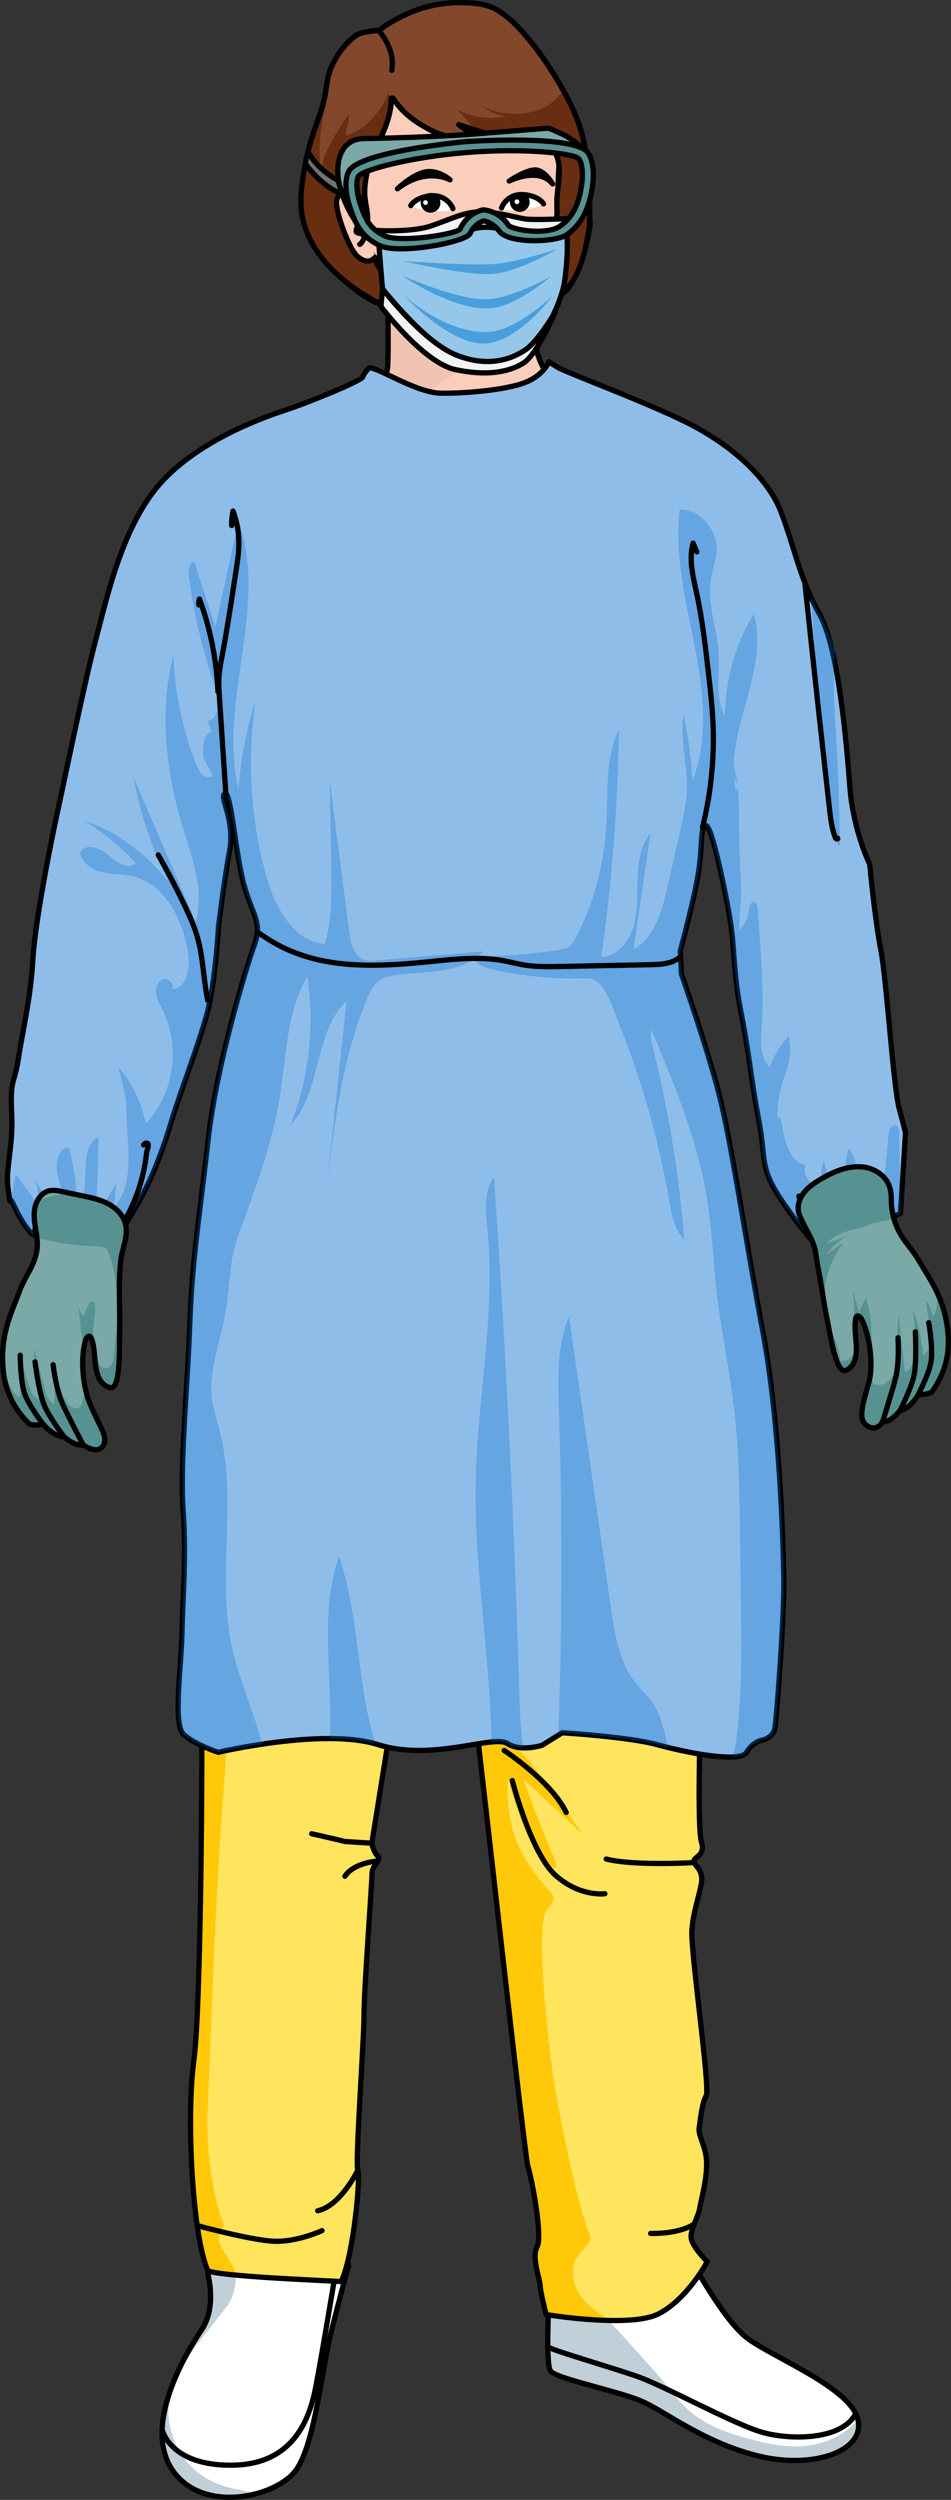 <?xml version="1.0" encoding="utf-8"?>
<!-- Generator: Adobe Illustrator 22.0.1, SVG Export Plug-In . SVG Version: 6.00 Build 0)  -->
<svg version="1.1" id="Layer_1" xmlns="http://www.w3.org/2000/svg" xmlns:xlink="http://www.w3.org/1999/xlink" x="0px" y="0px"
	 width="180.913px" height="475.491px" viewBox="0 0 180.913 475.491" enable-background="new 0 0 180.913 475.491"
	 xml:space="preserve">
<rect x="0" y="0" width="180.913" height="475.491" fill="#333333" stroke="none"/>
<g>
	<g>
		<path fill="#FFFFFF" d="M39.512,432.411c0,0,1.828,6.328-1.159,10.735c-2.989,4.407-11.327,18.264-5.512,26.725
			c5.813,8.464,20.058,5.02,23.588-0.212c3.53-5.232,4.755-18.919,6.627-26.335c1.871-7.416,2.985-11.48,3.254-12.221
			c0.27-0.741-2.822-6.043-2.822-6.043l-18.471,0.12"/>
		<path fill="#C1D0D8" d="M32.84,469.872c-5.814-8.462,2.523-22.318,5.512-26.725c2.987-4.407,1.159-10.735,1.159-10.735
			l4.152-5.455l0.7,1.128c0,0,1.781,6.458-1.114,10.466c-2.895,4.009-9.576,11.135-10.912,16.925
			c-1.336,5.791,1.336,16.034,12.916,18.038c1.228,0.212,2.353,0.496,3.416,0.813C43.17,475.775,36.413,475.075,32.84,469.872z"/>
		<path fill="#FFFFFF" d="M104.431,437.838c0,0-0.67,11.723,0.3,13.134c0.972,1.41,12.378,3.712,17.027,5.616
			c4.648,1.902,11.852,7.934,22.53,10.555c10.677,2.622,20.718-1.109,18.819-7.285s-17.553-12.049-21.548-15.611
			c-3.998-3.561-7.987-10.817-10.9-15.519c-2.915-4.703-10.858-2.554-10.858-2.554l-8.814,3.301"/>
		<path fill="#C1D0D8" d="M124.534,451.024c5.791,6.458,6.236,10.244,20.934,13.584c10.15,2.307,15.307-1.652,17.748-4.322
			c1.316,5.917-8.499,9.417-18.927,6.857c-10.678-2.621-17.882-8.652-22.53-10.555c-4.649-1.904-16.055-4.206-17.027-5.616
			c-0.971-1.411-0.301-13.134-0.301-13.134l2.084-2.659l5.324,1.814C111.84,436.993,118.744,444.565,124.534,451.024z"/>
		<path fill="none" stroke="#000000" stroke-linecap="round" stroke-linejoin="round" stroke-miterlimit="10" d="M39.512,432.411
			c0,0,1.828,6.328-1.159,10.735c-2.989,4.407-11.327,18.264-5.512,26.725c5.813,8.464,20.058,5.02,23.588-0.212
			c3.53-5.232,4.755-18.919,6.627-26.335c1.871-7.416,2.985-11.48,3.254-12.221c0.27-0.741-2.822-6.043-2.822-6.043l-18.471,0.12"/>
		<path fill="none" stroke="#000000" stroke-linecap="round" stroke-linejoin="round" stroke-miterlimit="10" d="M104.431,437.838
			c0,0-0.67,11.723,0.3,13.134c0.972,1.41,12.378,3.712,17.027,5.616c4.648,1.902,11.852,7.934,22.53,10.555
			c10.677,2.622,20.718-1.109,18.819-7.285s-17.553-12.049-21.548-15.611c-3.998-3.561-7.987-10.817-10.9-15.519
			c-2.915-4.703-10.858-2.554-10.858-2.554l-8.814,3.301"/>
		<path fill="#FFE45D" d="M40.984,223.259c0,0-1.037,17.2-1.396,21.11c-0.359,3.909-1.576,74.035-1.3,76.775
			c0.277,2.741,0.109,59.744-1.402,70.723c-1.512,10.978-0.228,33.773,2.672,40.061c2.865,1.079,20.969,1.785,25.358,2.031
			c2.435-5.227,3.707-20.361,3.153-21.179c-0.553-0.82,1.208-25.235,1.179-29.624c-0.028-4.386,1.534-25.163,1.523-26.81
			c-0.011-1.645,1.904-2.481,1.076-3.297c-0.828-0.817-1.113-2.46-1.113-2.46s12.276-77.145,13.095-77.699
			c0.818-0.554,15.752,136.395,16.593,139.132c0.055,0.179,0.115,0.393,0.178,0.636c0.909,3.463,2.58,12.909,1.567,14.71
			c-1.084,1.927,0.588,6.303,0.597,7.4c0.006,1.096,1.132,5.476,1.132,5.476s15.922,2.64,21.387-0.138
			c5.467-2.777,9.261-9.932,9.261-9.932s-2.76-2.724-3.046-4.369c-0.283-1.643,1.347-4.121,1.61-5.768
			c0.262-1.646,1.335-5.22,1.315-8.509c-0.021-3.291-1.677-5.2-1.415-6.847c0.262-1.646,0.517-4.664,1.331-6.041
			s-2.966-27.358-2.72-31.472c0.248-4.115,2.139-8.514,1.855-10.158c-0.285-1.642-0.835-1.639-1.39-2.732
			c-0.554-1.095,2.241-1.113,1.373-3.848c-0.869-2.737-0.229-21.872-0.253-25.438c-0.023-3.565,0.936-61.343-0.778-71.754
			c-1.712-10.41-1.892-14.934-1.892-14.934s-0.009-1.434-1.113-2.492c-1.105-1.057,1.03-4.356,1.03-4.356l-14.826-2.92
			C115.627,228.535,52.128,211.121,40.984,223.259z"/>
		<path fill="#FFC909" d="M80.958,288.043c1.041-10.868,1.959-20.49,2.049-21.575c0.14-1.675-7.967-5.5-13.786-8.024
			c-8.107,1.753-23.908,5.61-24.904,6.937c-1.304,1.739-0.652,7.607-0.87,15.433c-0.217,7.826,0.87,37.82-0.87,59.121
			s-2.608,52.383-3.043,60.425c-0.435,8.042,0.87,15.649,1.956,19.562c1.087,3.912,1.522,2.608,0.435,4.782
			c-1.087,2.173,1.304,3.695,3.043,7.824c0.034,0.079,0.08,0.156,0.124,0.233c-2.641-0.246-4.716-0.524-5.537-0.834
			c-2.899-6.288-4.183-29.083-2.672-40.061c1.512-10.979,1.679-67.982,1.402-70.723c-0.262-2.595,0.817-65.657,1.237-75.617
			l20.008-0.143c0,0,6.588,5.055,10.867,8.65l8.913-2.564l41.08-7.39l11.506,5.824c0.158,1.039,0.331,2.142,0.527,3.332
			c0.083,0.508,0.161,1.132,0.232,1.855c-7.666,3.03-21.461,8.553-26.827,11.16c-7.607,3.695-9.781,0-13.041,7.39
			c-3.26,7.39,2.174,9.999,3.044,22.387c0.87,12.389-0.217,33.256,3.477,37.385c3.695,4.13,11.52,15.433,11.52,15.433
			l-11.303-10.433c0,0,3.261,8.911,5.434,13.911c2.174,4.999-0.217,2.825-3.043-0.652c-2.826-3.477-5.217-13.259-5.217-13.259
			s-0.652,2.608,0.652,8.911c1.304,6.304,7.39,12.606,7.39,12.606s1.522,1.087-0.652,3.26c-2.173,2.174-0.217,21.3,0.87,29.778
			c1.087,8.477,5.217,27.604,6.955,31.299c1.739,3.695-3.695,3.26-2.825,9.129c0.637,4.296,4.874,6.722,7.19,7.974
			c-6.05-0.078-12.385-1.127-12.385-1.127s-1.125-4.38-1.132-5.476c-0.007-1.096-1.681-5.473-0.597-7.4
			c1.013-1.801-0.658-11.247-1.567-14.71c-0.064-0.243-0.124-0.456-0.178-0.635c-0.841-2.737-15.775-139.686-16.593-139.132
			C83.598,273.045,82.467,279.228,80.958,288.043z"/>
		<path fill="none" stroke="#000000" stroke-linecap="round" stroke-linejoin="round" stroke-miterlimit="10" d="M40.984,223.259
			c0,0-1.037,17.2-1.396,21.11c-0.359,3.909-1.576,74.035-1.3,76.775c0.277,2.741,0.109,59.744-1.402,70.723
			c-1.512,10.978-0.228,33.773,2.672,40.061c2.865,1.079,20.969,1.785,25.358,2.031c2.435-5.227,3.707-20.361,3.153-21.179
			c-0.553-0.82,1.208-25.235,1.179-29.624c-0.028-4.386,1.534-25.163,1.523-26.81c-0.011-1.645,1.904-2.481,1.076-3.297
			c-0.828-0.817-1.113-2.46-1.113-2.46s12.276-77.145,13.095-77.699c0.818-0.554,15.752,136.395,16.593,139.132
			c0.055,0.179,0.115,0.393,0.178,0.636c0.909,3.463,2.58,12.909,1.567,14.71c-1.084,1.927,0.588,6.303,0.597,7.4
			c0.006,1.096,1.132,5.476,1.132,5.476s15.922,2.64,21.387-0.138c5.467-2.777,9.261-9.932,9.261-9.932s-2.76-2.724-3.046-4.369
			c-0.283-1.643,1.347-4.121,1.61-5.768c0.262-1.646,1.335-5.22,1.315-8.509c-0.021-3.291-1.677-5.2-1.415-6.847
			c0.262-1.646,0.517-4.664,1.331-6.041s-2.966-27.358-2.72-31.472c0.248-4.115,2.139-8.514,1.855-10.158
			c-0.285-1.642-0.835-1.639-1.39-2.732c-0.554-1.095,2.241-1.113,1.373-3.848c-0.869-2.737-0.229-21.872-0.253-25.438
			c-0.023-3.565,0.936-61.343-0.778-71.754c-1.712-10.41-1.892-14.934-1.892-14.934s-0.009-1.434-1.113-2.492
			c-1.105-1.057,1.03-4.356,1.03-4.356l-14.826-2.92C115.627,228.535,52.128,211.121,40.984,223.259z"/>
		<g>
			<path fill="#C1D0D8" d="M41.196,276.391c-0.018,0.07-0.036,0.151-0.056,0.233l0.089-0.038
				C41.211,276.528,41.206,276.458,41.196,276.391z"/>
		</g>
		<path fill="#FBCDBB" stroke="#000000" stroke-linecap="round" stroke-linejoin="round" stroke-miterlimit="10" d="M66.861,76.242
			c0,0,6.642-2.364,6.896-6.491c0.254-4.128-0.13-19.853-0.13-19.853l26.855,2.661c0,0,0.315,8.765,1.64,14.171
			c1.324,5.405,6.249,9.241,6.249,9.241s-2.478,15.486-3.763,16.268c-1.284,0.781-28.636,4.826-30.674,4.839
			c-2.039,0.012-13.205-12.032-12.43-11.779C62.28,85.554,66.861,76.242,66.861,76.242z"/>
		<path fill="#F1C3B3" d="M73.756,69.751c0.254-4.128-0.13-19.853-0.13-19.853l26.855,2.661c0,0,0.196,5.371,0.916,10.299
			c-1.819,1.539-5.654,4.392-11.278,6.563c-8.089,3.122-13.199,9.935-13.199,9.935l-7.33-4.427
			C71.456,73.831,73.613,72.069,73.756,69.751z"/>
		<path fill="none" stroke="#000000" stroke-linecap="round" stroke-linejoin="round" stroke-miterlimit="10" d="M66.861,76.242
			c0,0,6.642-2.364,6.896-6.491c0.254-4.128-0.13-19.853-0.13-19.853l26.855,2.661c0,0,0.315,8.765,1.64,14.171
			c1.324,5.405,6.249,9.241,6.249,9.241s-2.478,15.486-3.763,16.268c-1.284,0.781-28.636,4.826-30.674,4.839
			c-2.039,0.012-13.205-12.032-12.43-11.779C62.28,85.554,66.861,76.242,66.861,76.242z"/>
		<path fill="none" stroke="#000000" stroke-linecap="round" stroke-linejoin="round" stroke-miterlimit="10" d="M83.828,272.889
			c0,0,3.185-7.992,9.924-10.454c0,0,3.59-1.808,4.942-3.056c1.353-1.248,4.788-8.92,4.331-10.501
			c-0.457-1.581,0.242-3.115,0.258-4.938c0.015-1.822-0.698-9.404-0.698-9.404"/>
		<path fill="none" stroke="#000000" stroke-linecap="round" stroke-linejoin="round" stroke-miterlimit="10" d="M95.91,332.951
			c0,0,8.933,5.809,11.804,11.785"/>
		<path fill="none" stroke="#000000" stroke-linecap="round" stroke-linejoin="round" stroke-miterlimit="10" d="M132.082,354.277
			c0,0-11.549,0.665-16.751-0.677"/>
		<path fill="none" stroke="#000000" stroke-linecap="round" stroke-linejoin="round" stroke-miterlimit="10" d="M37.517,423.315
			c0,0,10.637,2.923,14.94,2.989c4.303,0.066,8.8-2.029,8.8-2.029"/>
		<path fill="none" stroke="#000000" stroke-linecap="round" stroke-linejoin="round" stroke-miterlimit="10" d="M68.069,412.78
			c0,0-3.286,6.813-7.628,7.713"/>
		<path fill="none" stroke="#000000" stroke-linecap="round" stroke-linejoin="round" stroke-miterlimit="10" d="M132.065,423.006
			c0,0-2.376,1.876-8.293,1.81"/>
		<path fill="none" stroke="#000000" stroke-linecap="round" stroke-linejoin="round" stroke-miterlimit="10" d="M70.733,350.588
			l-5.092-0.325c-2.467-0.602-6.345-1.469-6.345-1.469"/>
		<path fill="none" stroke="#000000" stroke-linecap="round" stroke-linejoin="round" stroke-miterlimit="10" d="M71.886,353.98
			c-0.941,0.028-4.757,0.585-6.275,2.895"/>
		<path fill="none" stroke="#000000" stroke-linecap="round" stroke-linejoin="round" stroke-miterlimit="10" d="M97.455,338.667
			c0,0,3.545,13.823,8.197,18.005c4.651,4.183,9.412,3.529,9.412,3.529"/>
		<path fill="none" stroke="#000000" stroke-linecap="round" stroke-linejoin="round" stroke-miterlimit="10" d="M90.328,234.446
			c0,0,2.374,13.754,1.836,16.598c-0.539,2.843-0.536,6.488-0.284,8.06c0.252,1.572-1.655,5.099-2.802,6.259"/>
		<path fill="none" stroke="#000000" stroke-linecap="round" stroke-linejoin="round" stroke-miterlimit="10" d="M40.233,246.01
			c0,0,5.158,2.755,8.309,4.345"/>
		
			<line fill="none" stroke="#000000" stroke-linecap="round" stroke-linejoin="round" stroke-miterlimit="10" x1="61.491" y1="236.915" x2="59.368" y2="232.789"/>
		<path fill="none" stroke="#000000" stroke-linecap="round" stroke-linejoin="round" stroke-miterlimit="10" d="M30.848,462.09
			c0,0,1.365,6.882,13.212,6.803s14.841-8.875,15.992-14.82c1.15-5.945,3.505-20.186,3.505-20.186"/>
		<path fill="none" stroke="#000000" stroke-linecap="round" stroke-linejoin="round" stroke-miterlimit="10" d="M104.212,446.328
			c0.062,0.52,11.909,3.876,17.15,5.73c5.24,1.855,18.482,9.175,23.824,10.63c5.341,1.456,14.968,1.454,17.605-3.611"/>
		<g>
			<g>
				<path fill="#FBCDBB" stroke="#000000" stroke-linecap="round" stroke-linejoin="round" stroke-miterlimit="10" d="
					M106.601,27.646c0,0-0.698,8.147-0.402,12.27c0.295,4.124,1.772,9.865-3.166,17.031c-4.939,7.163-6.587,9.478-11.541,9.803
					c-4.953,0.322-11.191-1.793-16.335-9.06c-5.14-7.265-5.135-11.474-5.755-16.266c-0.616-4.788,0.678-19.427,0.678-19.427
					s10.689-8.339,10.75-8.723c0.06-0.375,14.181,1.237,14.181,1.237s11.727,6.362,11.75,13.503"/>
				<path fill="#83482C" stroke="#000000" stroke-linecap="round" stroke-linejoin="round" stroke-miterlimit="10" d="
					M74.759,18.666c1.807,2.82,4.118,4.459,6.97,5.989c2.053,1.104,4.392,1.537,6.673,1.93c2.113,0.363,4.378,0.897,6.533,0.784
					c-1.355,0.15-2.908-0.581-4.02-1.264c-1.204-0.732-2.559-1.486-3.642-2.397c1.418,0.46,2.815,0.955,4.253,1.365
					c2.525,0.728,5.117,1.17,7.718,1.517c1.65,0.222,3.558,0.28,5.027,1.163c3.355,2.015,1.744,7.269,1.673,10.365
					c-0.064,2.814,0.517,5.587,0.625,8.392c0.095,2.459-0.95,5.163-1.882,7.424c-0.338,0.819-0.709,1.624-1.05,2.441
					c-0.058,0.138-0.114,0.299-0.044,0.431c0.091,0.172,0.331,0.184,0.525,0.164c1.642-0.175,3.195-1.058,4.186-2.378
					c0.702-0.935,1.115-2.049,1.52-3.145c1.035-2.806,2.107-5.674,2.419-8.669c0.116-1.114-0.215-1.895-0.325-2.956
					c-0.15-1.439,0.178-2.978,0.185-4.427c0.013-2.659-0.436-5.338-0.94-7.945c-0.696-3.582-2.202-7.047-4-10.258
					c-2.182-3.9-4.815-7.802-7.783-11.153c-1.335-1.506-2.939-2.987-4.653-4.057c-2.092-1.312-4.666-1.443-7.076-1.48
					C84.304,0.449,80.909,1.13,77.84,2.47c-2.581,1.134-4.163,2.108-5.77,3.342c-0.985-0.041-3.537,0.341-4.335,0.919
					c-2.015,1.462-3.595,3.63-4.632,5.875c-0.996,2.144-0.997,4.788-1.624,7.096c-0.84,3.08-2.185,6.015-2.875,9.142
					c-0.858,3.9-1.853,8.522-1.066,12.488c1.17,5.91,6.15,10.97,10.859,14.349c1.161,0.836,2.541,1.719,3.875,2.133
					c-0.914-0.937-2.157-2.156-2.467-3.481c1.735,0.874,3.9,1.925,5.801,2.199c-0.181-1.277-1.963-3.055-2.656-4.17
					c-1.472-2.374-2.688-5.065-3.751-7.654c-1.122-2.726-1.881-5.866-1.261-8.806c0.27,2.231,0.591,4.536,1.962,6.4
					c0.221-1.77-0.593-3.996-0.537-5.875c0.1-3.314,1.112-6.554,2.666-9.463c1.238-2.311,2.471-5.633,2.388-8.291"/>
				<g>
					<path fill="#682E12" d="M68.491,55.977c0.114,0.091,0.228,0.182,0.341,0.272c1.345,1.066,3.074,1.562,4.788,1.664
						c0.665,0.039,1.448-0.038,1.801-0.603c0.95-1.521-1.748-3.781-2.471-4.947c-1.472-2.374-2.688-5.065-3.751-7.654
						c-1.122-2.726-1.881-5.866-1.261-8.806c0.27,2.231,0.591,4.536,1.962,6.4c0.221-1.77-0.593-3.996-0.537-5.875
						c0.1-3.314,1.112-6.554,2.666-9.463c0.663-1.239,1.319-2.768,1.777-4.326c0.155-1.758,0.26-3.626,0.073-5.169
						c-0.919,3.207-4.398,7.33-8.073,8.341c-0.018-1.298,0.73-2.701,0.567-4.007c-0.874,0.9-1.496,2.126-2.169,3.19
						c-1.162,1.843-3.277,5.52-3.145,7.966c-0.602-4.128-0.117-8.951,0.916-12.913c-0.503,0.881-0.977,1.754-1.441,2.625
						c-0.704,2.037-1.466,4.065-1.93,6.173c-0.858,3.9-1.853,8.522-1.066,12.488C58.762,47.517,63.775,52.208,68.491,55.977z"/>
					<path fill="#682E12" d="M85.36,19.783c0.397,0.321,0.841,0.608,1.309,0.876C86.26,20.328,85.829,20.036,85.36,19.783z"/>
					<path fill="#682E12" d="M112.045,41.994c0.091-2.257,0.05-4.502,0.06-6.599c0.013-2.659-0.436-5.338-0.94-7.945
						c-0.696-3.582-2.202-7.047-4-10.258c-0.006-0.01-0.015-0.024-0.021-0.037c-3.268,5.24-11.142,5.596-16.176,2.656
						c1.583,1.011,3.19,1.982,5.068,2.339c-2.934,0.679-6.652,0.06-9.367-1.492c1.382,1.109,2.469,2.598,3.604,4.02
						c0.417,0.138,0.831,0.273,1.253,0.395c2.525,0.728,5.117,1.17,7.718,1.517c1.65,0.222,3.558,0.28,5.027,1.163
						c3.355,2.015,1.744,7.269,1.673,10.365c-0.07,3.077,0.739,6.116,0.646,9.187c-0.056,1.851-0.83,3.439-1.242,5.202
						c-0.106,0.454-0.752,4.217-0.833,4.224c0.727-0.058,1.495-0.13,2.084-0.559c0.295-0.214,0.524-0.505,0.749-0.791
						c1.351-1.717,2.894-3.693,3.589-5.778C111.743,47.186,111.943,44.522,112.045,41.994z"/>
					<path fill="#682E12" d="M92.658,27.269c0.501,0.055,1,0.079,1.498,0.084c-0.707-0.072-1.43-0.321-2.095-0.63
						C92.255,26.913,92.453,27.095,92.658,27.269z"/>
					<path fill="#682E12" d="M94.936,27.368c-0.256,0.013-0.518-0.011-0.78-0.015C94.422,27.382,94.682,27.395,94.936,27.368z"/>
				</g>
				<path fill="none" stroke="#000000" stroke-linecap="round" stroke-linejoin="round" stroke-miterlimit="10" d="M74.759,18.666
					c1.807,2.82,4.118,4.459,6.97,5.989c2.053,1.104,4.392,1.537,6.673,1.93c2.113,0.363,4.378,0.897,6.533,0.784
					c-1.355,0.15-2.908-0.581-4.02-1.264c-1.204-0.732-2.559-1.486-3.642-2.397c1.418,0.46,2.815,0.955,4.253,1.365
					c2.525,0.728,5.117,1.17,7.718,1.517c1.65,0.222,3.558,0.28,5.027,1.163c3.355,2.015,1.744,7.269,1.673,10.365
					c-0.037,1.656,0.203,2.806-0.34,4.389c-0.556,1.619-1.111,3.239-1.667,4.859c-1.076,3.137-2.168,6.446-1.571,9.709
					c0.032,0.176,0.084,0.373,0.241,0.46c0.098,0.054,0.216,0.053,0.328,0.046c1.538-0.092,2.985-0.842,4.129-1.874
					c3.18-2.869,4.356-7.853,4.929-11.941c0.398-2.841,0.098-5.56,0.111-8.37c0.013-2.659-0.436-5.338-0.94-7.945
					c-0.696-3.582-2.202-7.047-4-10.258c-2.182-3.9-4.815-7.802-7.783-11.153c-1.335-1.506-2.939-2.987-4.653-4.057
					c-2.092-1.312-4.666-1.443-7.076-1.48C84.304,0.449,80.909,1.13,77.84,2.47c-2.581,1.134-4.163,2.108-5.77,3.342
					c-0.985-0.041-3.537,0.341-4.335,0.919c-2.015,1.462-3.595,3.63-4.632,5.875c-0.996,2.144-0.997,4.788-1.624,7.096
					c-0.84,3.08-2.185,6.015-2.875,9.142c-0.858,3.9-1.853,8.522-1.066,12.488c1.369,6.914,7.277,12.232,13.118,15.562
					c0.871,0.496,1.809,1.009,2.808,0.935c0.293-0.022,0.588-0.097,0.831-0.261c2.39-1.61-0.386-3.662-1.345-5.206
					c-1.472-2.374-2.688-5.065-3.751-7.654c-1.122-2.726-1.881-5.866-1.261-8.806c0.27,2.231,0.591,4.536,1.962,6.4
					c0.221-1.77-0.593-3.996-0.537-5.875c0.1-3.314,1.112-6.554,2.666-9.463c1.238-2.311,2.471-5.633,2.388-8.291"/>
				<path fill="#EEB697" d="M96.596,47.93c0.176-0.038,0.324-0.023,0.407,0.11c0.195,0.321-0.71,1.024-0.903,1.182
					c-0.951,0.798-2.583,1.948-3.898,1.774c-1.078-0.14-1.631-0.581-2.455-0.834c-0.551-0.165-1.244-0.344-1.566-0.836
					c-0.191-0.299-0.631-1.086-0.316-1.412c0.528,0.416,1.193,0.354,1.805,0.464c0.702,0.137,1.439,0.505,2.088,0.797
					c0.462,0.213,1.436,0.308,2.215-0.002c0.462-0.185,1.048-0.279,1.452-0.581C95.583,48.475,96.168,48.026,96.596,47.93z"/>
				<path fill="#491B0F" stroke="#000000" stroke-linecap="round" stroke-linejoin="round" stroke-miterlimit="10" d="
					M105.124,34.99c-2.673-3.364-8.248-0.558-8.248-0.558s2.927-2.006,4.805-2.111C103.56,32.216,105.124,34.99,105.124,34.99z"/>
				<path fill="#491B0F" stroke="#000000" stroke-linecap="round" stroke-linejoin="round" stroke-miterlimit="10" d="
					M75.606,35.903c5.492-4.249,10.011-1.704,10.011-1.704s-2.131-1.902-4.592-1.514C78.563,33.069,75.606,35.903,75.606,35.903z"/>
				<path fill="#F9B293" d="M98.477,54.524c-0.952-0.494-2.899-1.019-4.261-0.582c-1.977,0.635-1.942,0.527-3.419,0.258
					c-1.48-0.28-4.055,0.46-4.887,0.842c0.752,1.72,2.933,3.598,6.698,3.375C96.973,58.157,98.383,55.726,98.477,54.524z"/>
				<path fill="none" stroke="#000000" stroke-linecap="round" stroke-linejoin="round" stroke-miterlimit="10" d="M96.391,47.974
					c-0.441,0.436-3.486,1.514-3.961,1.466c-0.77-0.08-3.078-1.095-3.377-1.208"/>
				<g>
					<path fill="#FBCDBB" d="M70.167,43.243c0,0-0.88-5.186-2.32-6.369c-1.436-1.183-3.514-0.54-3.817,1.326
						c-0.305,1.855,2.38,9.243,3.99,10.588c1.605,1.34,2.618,0.934,3.332,0.167"/>
					<path fill="none" stroke="#000000" stroke-linecap="round" stroke-linejoin="round" stroke-miterlimit="10" d="M70.167,43.243
						c0,0-0.88-5.186-2.32-6.369c-1.436-1.183-3.514-0.54-3.817,1.326c-0.305,1.855,2.38,9.243,3.99,10.588
						c1.605,1.34,2.618,0.934,3.332,0.167"/>
					<path fill="none" stroke="#000000" stroke-linecap="round" stroke-linejoin="round" stroke-miterlimit="10" d="M66.352,38.815
						c0.126-0.003,1.908,1.622,1.871,2.936c-0.035,1.317-0.864,2.29-0.239,2.517c0.622,0.224,1.28,0.204,1.3,0.738
						c0.019,0.532-0.725,1.539-0.851,1.466"/>
				</g>
				<path fill="#FFFFFF" stroke="#000000" stroke-linecap="round" stroke-linejoin="round" stroke-miterlimit="10" d="
					M98.142,54.656c-0.093,0.002-2.757,0.082-4.48,0.51c-1.728,0.429-3.292,0.153-4.203,0.018c-0.911-0.133-3.293,0.06-3.293,0.06
					s3.34,1.861,6.536,1.621C95.896,56.625,98.142,54.656,98.142,54.656z"/>
				<path fill="#83482C" stroke="#000000" stroke-linecap="round" stroke-linejoin="round" stroke-miterlimit="10" d="M72.07,5.813
					c0,0,3.234,3.531,2.451,7.562"/>
			</g>
			<g>
				<g>
					<path fill="#FFFFFF" d="M78.523,39.305c-0.168-0.072,1.234-2.428,3.934-2.155c2.701,0.274,3.444,2.673,4.077,2.736
						C86.534,39.886,82.24,40.884,78.523,39.305z"/>
					<path fill="none" stroke="#000000" stroke-linecap="round" stroke-linejoin="round" stroke-miterlimit="10" d="M86.159,39.683
						c-0.343-0.886-1.652-2.73-4.35-2.424c-2.697,0.309-3.585,1.677-3.661,1.843"/>
					<path stroke="#000000" stroke-linecap="round" stroke-linejoin="round" stroke-miterlimit="10" d="M80.537,38.438
						c-0.076,0.752,0.472,1.429,1.227,1.508c0.756,0.076,1.431-0.475,1.506-1.229c0.076-0.757-0.473-1.43-1.228-1.507
						C81.287,37.133,80.614,37.683,80.537,38.438z"/>
				</g>
				<g>
					<path fill="#FFFFFF" d="M103.032,38.989c0.167-0.076-1.294-2.399-3.986-2.058c-2.693,0.341-3.377,2.756-4.008,2.837
						C95.037,39.768,99.355,40.66,103.032,38.989z"/>
					<path fill="none" stroke="#000000" stroke-linecap="round" stroke-linejoin="round" stroke-miterlimit="10" d="M95.407,39.555
						c0.321-0.894,1.584-2.771,4.289-2.53c2.703,0.243,3.625,1.588,3.703,1.752"/>
					<path stroke="#000000" stroke-linecap="round" stroke-linejoin="round" stroke-miterlimit="10" d="M100.241,38.253
						c0.095,0.751-0.437,1.441-1.189,1.536c-0.754,0.095-1.442-0.441-1.536-1.191c-0.095-0.755,0.438-1.441,1.19-1.537
						C99.459,36.967,100.146,37.498,100.241,38.253z"/>
				</g>
			</g>
			<circle fill="#FFFFFF" cx="98.341" cy="38.376" r="0.452"/>
			<circle fill="#FFFFFF" cx="80.946" cy="38.534" r="0.452"/>
		</g>
	</g>
	<g>
		<path fill="#8EBDEA" d="M70.19,69.956c0,0-0.91,0.989-1.198,1.755c-0.288,0.767-10.505,4.927-14.905,6.366
			c-4.4,1.439-16.884,5.965-23.98,14.31s-9.95,22.105-11.907,29.355s-6.182,27.774-7.24,32.591s-4.266,20.61-4.703,28.145
			c-0.437,7.535-1.897,13.253-2.724,18.681c-0.827,5.428-1.622,3.677-1.308,10.614s-1.312,10.408-0.637,14.64
			s-0.386-0.273,1.228,3.213c1.614,3.486,3.192,5.029,3.192,5.029s3.471,1.881,5.636,1.939s3.225,0.55,4.929,1.611
			c1.704,1.061,4.454,0.208,4.79-0.886s2.133-3.606,4.894-8.474s4.742-10.166,6.339-15.507c1.597-5.341,5.16-14.513,6.778-20.498
			c1.618-5.985,2.188-16.533,2.188-16.533s1.022-8.544,2.112-14.494c1.089-5.949-2.058-10.291-0.893-10.855
			c1.165-0.564,2.012,11.389,3.601,17.253c1.589,5.864,3.601,7.104,2.012,11.502s-7.202,22.778-8.79,36.987
			c-1.589,14.208-3.071,22.891-3.495,34.957c-0.424,12.066-1.906,26.613-1.271,35.634s-0.106,16.915-0.212,23.23
			s-1.8,17.479,0.318,19.396c2.118,1.917,6.566,3.383,6.566,3.383s20.123-4.736,30.396-1.466c10.273,3.27,21.923-1.917,24.571-0.226
			c2.648,1.691,6.672,0.338,6.672,0.338l3.813-2.368c0,0,12.709,0.789,18.004,2.255s15.78,3.608,17.051,1.466
			c1.271-2.143,3.177-2.368,3.177-2.368s1.906-0.451,2.224-2.255c0.318-1.804,1.8-21.538,1.695-28.191s-0.741-29.883-4.025-47.361
			c-3.283-17.479-5.931-35.746-8.261-44.88c-2.33-9.134-7.202-23.004-7.202-23.004l-0.212-4.398c0,0,2.965-10.825,3.601-15.9
			c0.635-5.074,0.212-7.555,1.271-7.894c1.059-0.338,3.77,12.686,4.631,18.067c0.861,5.382,0.524,9.767,2.057,17.462
			c1.533,7.695,1.845,12.505,3.36,20.425c1.516,7.92-0.079,8.937,4.893,16.107s7.166,9.034,8.248,8.778
			c1.082-0.256,3.014-1.894,5.67-3.285c2.656-1.391,8.152-3.797,8.152-3.797l0.963-15.265c0,0,0.009-0.264-1.167-4.536
			c-1.176-4.271-2.406-24.562-3.548-30.429c-1.142-5.867-2.095-16.164-2.095-16.164s-3.126-6.424-3.761-14.543
			c-0.635-8.119-2.091-26.539-5.798-33.079c-3.707-6.54-4.766-12.742-7.308-19.396c-2.542-6.653-9.666-12.862-17.715-16.922
			c-8.049-4.06-23.281-9.635-24.87-10.65c-1.589-1.015-1.589-1.015-1.589-1.015s-0.887,2.479-4.423,3.911s-11.357,2.14-16.103,2.069
			S71.941,69.838,70.19,69.956z"/>
		<path fill="none" stroke="#000000" stroke-linecap="round" stroke-linejoin="round" stroke-miterlimit="10" d="M70.19,69.956
			c0,0-0.91,0.989-1.198,1.755c-0.288,0.767-10.505,4.927-14.905,6.366c-4.4,1.439-16.884,5.965-23.98,14.31
			s-9.95,22.105-11.907,29.355s-6.182,27.774-7.24,32.591s-4.266,20.61-4.703,28.145c-0.437,7.535-1.897,13.253-2.724,18.681
			c-0.827,5.428-1.622,3.677-1.308,10.614s-1.312,10.408-0.637,14.64s-0.386-0.273,1.228,3.213c1.614,3.486,3.192,5.029,3.192,5.029
			s3.471,1.881,5.636,1.939s3.225,0.55,4.929,1.611c1.704,1.061,4.454,0.208,4.79-0.886s2.133-3.606,4.894-8.474
			s4.742-10.166,6.339-15.507c1.597-5.341,5.16-14.513,6.778-20.498c1.618-5.985,2.188-16.533,2.188-16.533
			s1.022-8.544,2.112-14.494c1.089-5.949-2.058-10.291-0.893-10.855c1.165-0.564,2.012,11.389,3.601,17.253
			c1.589,5.864,3.601,7.104,2.012,11.502s-7.202,22.778-8.79,36.987c-1.589,14.208-3.071,22.891-3.495,34.957
			c-0.424,12.066-1.906,26.613-1.271,35.634s-0.106,16.915-0.212,23.23s-1.8,17.479,0.318,19.396
			c2.118,1.917,6.566,3.383,6.566,3.383s20.123-4.736,30.396-1.466c10.273,3.27,21.923-1.917,24.571-0.226
			c2.648,1.691,6.672,0.338,6.672,0.338l3.813-2.368c0,0,12.709,0.789,18.004,2.255s15.78,3.608,17.051,1.466
			c1.271-2.143,3.177-2.368,3.177-2.368s1.906-0.451,2.224-2.255c0.318-1.804,1.8-21.538,1.695-28.191s-0.741-29.883-4.025-47.361
			c-3.283-17.479-5.931-35.746-8.261-44.88c-2.33-9.134-7.202-23.004-7.202-23.004l-0.212-4.398c0,0,2.965-10.825,3.601-15.9
			c0.635-5.074,0.212-7.555,1.271-7.894c1.059-0.338,3.77,12.686,4.631,18.067c0.861,5.382,0.524,9.767,2.057,17.462
			c1.533,7.695,1.845,12.505,3.36,20.425c1.516,7.92-0.079,8.937,4.893,16.107s7.166,9.034,8.248,8.778
			c1.082-0.256,3.014-1.894,5.67-3.285c2.656-1.391,8.152-3.797,8.152-3.797l0.963-15.265c0,0,0.009-0.264-1.167-4.536
			c-1.176-4.271-2.406-24.562-3.548-30.429c-1.142-5.867-2.095-16.164-2.095-16.164s-3.126-6.424-3.761-14.543
			c-0.635-8.119-2.091-26.539-5.798-33.079c-3.707-6.54-4.766-12.742-7.308-19.396c-2.542-6.653-9.666-12.862-17.715-16.922
			c-8.049-4.06-23.281-9.635-24.87-10.65c-1.589-1.015-1.589-1.015-1.589-1.015s-0.887,2.479-4.423,3.911s-11.357,2.14-16.103,2.069
			S71.941,69.838,70.19,69.956z"/>
		<g opacity="0.3">
			<path fill="#006AD1" d="M64.495,296.036c-3.826,10.902-1.171,22.993-1.742,34.647c3.145,0.011,6.156,0.294,8.651,1.007
				C67.832,320.242,68.411,307.449,64.495,296.036z"/>
			<path fill="#006AD1" d="M96.476,331.608c0.932,0.595,2.033,0.809,3.07,0.842c-0.545-3.343-0.645-6.778-0.746-10.18
				c-0.975-32.818-2.585-65.614-4.827-98.361c-2.029,2.86-1.543,6.835-1.208,10.401c1.492,15.897-1.981,31.827-2.269,47.8
				c-0.293,16.251,2.713,32.384,2.968,48.636c0.003,0.194,0.004,0.39,0.004,0.588C94.843,331.197,95.885,331.23,96.476,331.608z"/>
			<path fill="#006AD1" d="M127.082,332.384c-0.145-0.731-0.305-1.455-0.477-2.164c-0.52-2.146-1.126-4.317-2.319-6.132
				c-1.034-1.573-2.461-2.805-3.602-4.292c-2.931-3.821-3.737-8.952-4.439-13.829c-2.666-18.5-5.332-37-7.997-55.5
				c-2.321,5.468-2.114,11.718-1.922,17.715c0.642,20.072,0.623,40.167-0.055,60.237c-0.018,0.54-0.043,1.087-0.073,1.634
				l0.764-0.475c0,0,12.709,0.789,18.004,2.255C125.604,332.01,126.318,332.197,127.082,332.384z"/>
		</g>
		<path opacity="0.3" fill="#006AD1" d="M158.879,123.68c-0.992-2.763-2.016-5.174-2.988-6.889c-0.626-1.105-1.172-2.2-1.667-3.29
			c1.281,14.556,1.334,29.266,3.871,43.631c0.245,1.386,0.586,2.896,1.65,3.737c-0.059-7.095-0.296-14.189-0.711-21.271
			c-0.282-4.813-0.647-9.643-0.285-14.45C158.785,124.658,158.83,124.169,158.879,123.68z"/>
		<g opacity="0.3">
			<path fill="#006AD1" d="M134.286,157.048c1.059-0.338,3.77,12.686,4.63,18.067c0.861,5.382,0.524,9.767,2.057,17.462
				c1.533,7.695,1.845,12.505,3.36,20.425c1.516,7.92-0.079,8.937,4.893,16.107c4.972,7.169,7.166,9.034,8.248,8.778
				c1.082-0.256,3.014-1.894,5.67-3.285c0.845-0.442,1.978-0.988,3.129-1.526c-1.393-0.099-2.738-1.39-3.209-2.884
				c-0.604-1.919-0.246-4.015-0.13-6.042c0.116-2.027-0.117-4.294-1.546-5.625c-0.982,4.031-0.996,8.316-0.04,12.334
				c0.367,1.542,0.669,3.616-0.669,4.348c-0.845-0.377-1.144-1.463-1.344-2.416c-0.826-3.951-1.346-8.238-2.657-12.016
				c-0.443,1.43-0.525,3.103-0.693,4.666c-1.839,0.248-3.47-2.091-2.719-3.899c-2.858-0.402-3.955-4.093-4.439-7.116
				c-0.625-3.908-1.194,0.043-0.871-3.916c0.544-6.685,2.997-6.64,2.138-13.488c-1.582,1.677-2.837,3.703-3.659,5.909
				c-1.881-1.696-1.72-4.774-1.548-7.405c0.409-6.264-0.03-12.544-0.467-18.798c-0.089-1.264-0.177-2.528-0.266-3.791
				c-0.04-0.571-0.215-1.299-0.751-1.351c-0.659-0.064-0.878,0.902-0.963,1.602c-0.169,1.39-0.803,2.716-1.761,3.685
				c-0.13-2.848,0.469-5.554,0.304-8.409c-0.167-2.871-0.294-5.744-0.37-8.621c-0.121-4.543,0.267-9.943-1.117-14.299
				c-1.268,1.738,1.643,3.114,0.512,4.944c-2.523-11.141,6.52-22.749,3.38-33.711c-3.51,5.783-5.435,12.644-5.479,19.53
				c-1.983-3.664-0.954-8.247-1.234-12.466c-0.299-4.495-2.15-8.908-1.495-13.36c0.3-2.037,1.12-3.99,1.144-6.052
				c0.046-3.937-3.317-7.551-7.015-7.538c-1.052,8.642,1.154,17.301,2.819,25.834c1.664,8.533,2.748,17.687-0.382,25.739
				c-0.26-4.183-0.825-8.344-1.689-12.434c-0.76,4.606,0.739,9.297,0.62,13.971c-0.067,2.643-0.651,5.237-1.232,7.808
				c-0.806,3.569-1.612,7.139-2.419,10.708c-1.053,4.662-2.504,9.885-6.519,12.057c1.083-7.379,2.166-14.758,3.249-22.137
				c-1.9,2.329-2.367,5.601-2.462,8.684c-0.095,3.084,0.093,6.244-0.798,9.18c-0.89,2.936-3.222,5.663-6.119,5.716
				c2.042-14.317,3.165-28.783,3.359-43.263c-2.692,5.519-2.036,12.106-2.391,18.314c-0.421,7.371-2.387,14.638-5.712,21.119
				c-0.367,0.716-0.776,1.45-1.422,1.888c-0.55,0.372-1.213,0.488-1.857,0.591c-5.443,0.863-10.951,1.261-16.453,1.19
				c0.654,1.685,2.561,2.306,4.241,2.662c5.475,1.162,11.069,1.688,16.651,1.566c0.853-0.019,1.754-0.041,2.499,0.402
				c2.248,1.336,3.608,6.134,4.548,8.473c1.43,3.559,2.736,7.174,3.916,10.836c2.359,7.323,4.21,14.832,5.53,22.445
				c0.469,2.703,0.973,5.63,2.869,7.496c-0.962-12.332-2.963-24.572-5.972-36.524c-0.275-1.093-0.558-2.255-0.245-3.336
				c4.173,9.982,8.377,20.071,10.335,30.796c1.396,7.647,1.406,15.487,2.595,23.141c1.284,8.27,2.856,16.329,3.395,24.726
				c0.379,5.901,0.454,11.819,0.53,17.733c0.054,4.209,0.108,8.419,0.162,12.628c0.099,7.75,0.198,15.521-0.554,23.231
				c-0.199,2.04-0.474,4.103-1.04,6.055c1.347-0.061,2.322-0.326,2.657-0.889c1.271-2.143,3.177-2.368,3.177-2.368
				s1.906-0.451,2.224-2.255c0.318-1.804,1.8-21.538,1.694-28.191c-0.106-6.653-0.741-29.883-4.025-47.361
				c-3.283-17.479-5.931-35.746-8.261-44.88s-7.202-23.004-7.202-23.004l-0.212-4.398c0,0,2.965-10.825,3.601-15.9
				C133.65,159.867,133.227,157.386,134.286,157.048z"/>
			<path fill="#006AD1" d="M171.296,230.806l-0.277-15.943c-0.107-0.358-0.276-0.688-0.596-0.809
				c-0.799-0.3-1.307,0.918-1.391,1.819c-0.515,5.548-1.03,11.096-1.546,16.643C169.512,231.587,171.296,230.806,171.296,230.806z"
				/>
		</g>
		<g opacity="0.3">
			<path fill="#006AD1" d="M91.949,180.966c-6.778,0.571-13.556,1.142-20.334,1.712c-0.875,0.074-1.787,0.142-2.599-0.212
				c-1.822-0.792-2.337-3.228-2.604-5.303c-1.236-9.613-2.472-19.227-3.707-28.84c0.102,5.267,0.204,10.534,0.307,15.801
				c0.1,5.17,0.19,10.434-1.158,15.402c-6.096-0.302-9.738-7.314-11.4-13.566c-2.798-10.527-3.442-21.697-1.873-32.51
				c-1.74,5.381-2.819,11.004-3.199,16.681c-3.989-16.621,5.823-34.957-0.028-50.941c-1.46,6.696-2.92,13.393-4.381,20.089
				c-1.323-4.102-2.646-8.204-3.968-12.306c-0.967-0.111-1.238,1.377-1.106,2.404c0.92,7.116,2.566,14.126,4.9,20.865
				c0.875,2.526,1.223,6.385-1.253,6.933c0.252,0.66,0.504,1.32,0.756,1.98c-1.592,0.443-1.725,2.752-1.629,4.501
				c0.097,1.749,2.782,4.148,1.138,4.222c-1.238,0.056-2.043-1.351-2.523-2.572c-2.574-6.552-4.041-13.587-4.309-20.664
				c-2.744,10.709-1.404,22.253,1.834,32.857c1.768,5.792,4.115,11.96,2.401,17.74c-3.927-9.108-7.855-18.215-11.782-27.323
				c1.267,6.996,3.556,13.789,6.759,20.061c-4.135-5.533-9.846-9.72-16.169-11.852c3.587,2.192,6.898,4.901,9.813,8.028
				c-1.528,1.437-3.818-0.235-5.399-1.635c-1.581-1.4-4.536-2.222-5.195-0.165c0.517,2.022,2.533,3.21,4.464,3.614
				c1.931,0.403,3.941,0.259,5.848,0.778c5.9,1.605,9.274,8.197,10.23,14.594c0.426,2.847-0.325,6.757-3.033,6.803
				c0.524-0.973-0.762-2.227-1.767-1.871c-1.005,0.356-1.438,1.668-1.276,2.789c0.163,1.121,0.763,2.116,1.263,3.127
				c3.452,6.968,2.057,16.17-3.251,21.442c-0.807-3.927-2.615-7.64-5.179-10.636c2.018,7.88,1.199,5.345,1.757,13.455
				c0.146,2.129,0.242,4.271,0.039,6.387c-0.237,2.472-0.949,5.008-2.639,6.697c0.148-1.487,0.296-2.975,0.443-4.462
				c-1.348,2.249-2.697,4.498-4.045,6.746c0.388-5.152,0.595-10.324,0.623-15.501c-4.257,2.159-0.983,10.006-4.105,13.741
				c0.018-3.954-0.484-7.922-1.487-11.754c-2.118-0.007-2.701,3.13-2.131,5.307c0.569,2.176,1.566,4.688,0.324,6.479
				c-1.936-1.632-3.574-3.659-4.808-5.928c0.66,1.539,0.916,3.266,0.697,4.922c-1.394-1.879-2.788-3.758-4.183-5.637
				c-0.476,1.686-0.709,3.367-0.754,5.044c0.159,0.32,0.338,0.691,0.544,1.135c1.614,3.486,3.192,5.029,3.192,5.029
				s3.472,1.881,5.636,1.939c2.165,0.058,3.225,0.55,4.929,1.611c1.704,1.061,4.454,0.208,4.79-0.886
				c0.336-1.094,2.133-3.606,4.894-8.474c2.761-4.869,4.742-10.166,6.339-15.507s5.16-14.513,6.778-20.498
				c1.618-5.985,2.188-16.533,2.188-16.533s1.022-8.544,2.112-14.494c1.089-5.949-2.058-10.291-0.893-10.855
				c1.165-0.564,2.012,11.389,3.601,17.253c1.589,5.864,3.601,7.104,2.012,11.502c-1.589,4.398-7.202,22.779-8.79,36.987
				c-1.589,14.208-3.071,22.891-3.495,34.957c-0.424,12.066-1.906,26.612-1.271,35.634c0.636,9.021-0.106,16.915-0.212,23.23
				c-0.106,6.315-1.8,17.478,0.318,19.395c2.118,1.917,6.566,3.383,6.566,3.383s3.489-0.82,8.299-1.542
				c-1.437-6.133-4.286-12.084-5.663-18.305c-2.998-13.537,1.07-28.086-2.391-41.498c-0.493-1.909-1.136-3.785-1.401-5.745
				c-0.632-4.687,0.942-9.344,2.013-13.94c0.935-4.007,1.153-7.986,1.669-12.047c0.423-3.329,1.757-6.419,2.883-9.579
				c2.476-6.949,4.956-13.951,6.188-21.294c1.348-8.036,1.294-16.7,5.366-23.616c1.437,9.464,0.316,19.353-3.194,28.181
				c5.986-6.121,4.378-17.75,10.656-23.529c-1.259,11.769-2.517,23.537-3.776,35.306c1.472-12.195,2.997-24.593,7.71-35.817
				c0.482-1.148,1.025-2.32,1.944-3.11c1.045-0.898,2.434-1.179,3.768-1.346C81.297,184.702,87.836,185.253,91.949,180.966z"/>
			<path fill="#006AD1" d="M6.511,224.163c-0.171-0.398-0.362-0.786-0.586-1.154C6.107,223.401,6.305,223.785,6.511,224.163z"/>
		</g>
		<path fill="none" stroke="#000000" stroke-linecap="round" stroke-linejoin="round" stroke-miterlimit="10" d="M42.967,150.992
			c-0.407-6.114-0.815-12.229-1.222-18.343c-0.082-1.227-0.164-2.459-0.1-3.688c0.081-1.565,0.395-3.103,0.688-4.639
			c0.73-3.832,1.326-7.691,1.922-11.548c0.213-1.376,0.425-2.751,0.638-4.127c0.265-1.717,0.532-3.442,0.547-5.182
			c0.019-2.137-0.346-4.282-1.108-6.259c-0.192,0.902-0.28,1.829-0.262,2.753"/>
		<path fill="none" stroke="#000000" stroke-linecap="round" stroke-linejoin="round" stroke-miterlimit="10" d="M41.46,131.545
			c-0.252-6.022-1.447-11.998-3.52-17.608c-0.118,0.359-0.154,0.747-0.104,1.124"/>
		<path fill="none" stroke="#000000" stroke-linecap="round" stroke-linejoin="round" stroke-miterlimit="10" d="M30.107,162.616
			c1.838,3.231,3.559,6.537,5.157,9.907c0.853,1.799,1.674,3.625,2.237,5.546c1.157,3.945,1.191,8.15,2.005,12.188"/>
		<path opacity="0.3" fill="#006AD1" d="M16.573,238.206c1.57,0.977,4.022,0.33,4.663-0.633c-0.671-1.141-2.15-1.93-3.125-2.687
			c-0.993-0.772-2.019-1.561-3.203-1.896c-1.392-0.393-2.867-0.12-4.278-0.416c-0.41-0.086-0.814-0.22-1.23-0.261
			c-1.089-0.107-2.198,0.491-2.744,1.479c-0.011,0.392,0.23,0.743,0.467,1.051c0.15,0.195,0.304,0.386,0.461,0.575
			c1.196,0.529,2.836,1.144,4.06,1.177C13.809,236.653,14.869,237.145,16.573,238.206z"/>
		<path fill="none" stroke="#000000" stroke-linecap="round" stroke-linejoin="round" stroke-miterlimit="10" d="M16.573,238.206
			c1.57,0.977,4.022,0.33,4.663-0.633c-0.671-1.141-2.15-1.93-3.125-2.687c-0.993-0.772-2.019-1.561-3.203-1.896
			c-1.392-0.393-2.867-0.12-4.278-0.416c-0.41-0.086-0.814-0.22-1.23-0.261c-1.089-0.107-2.198,0.491-2.744,1.479
			c-0.011,0.392,0.23,0.743,0.467,1.051c0.15,0.195,0.304,0.386,0.461,0.575c1.196,0.529,2.836,1.144,4.06,1.177
			C13.809,236.653,14.869,237.145,16.573,238.206z"/>
		<path fill="none" stroke="#000000" stroke-linecap="round" stroke-linejoin="round" stroke-miterlimit="10" d="M20.717,236.463
			c3.033-3.638,5.225-8.055,6.392-12.775c0.239-0.968,0.436-1.949,0.587-2.938c0.078-0.507,0.122-1.02,0.198-1.527
			c0.072-0.48,0.317-0.916,0.302-1.416c-0.003-0.086-0.013-0.176-0.057-0.249c-0.09-0.15-0.295-0.181-0.448-0.116
			c-0.153,0.065-0.267,0.202-0.374,0.333"/>
		<path fill="none" stroke="#000000" stroke-linecap="round" stroke-linejoin="round" stroke-miterlimit="10" d="M160.452,236.196
			c-0.015-0.483-0.071-0.285-0.381-0.636c-1.277-1.444-2.397-3.039-3.662-4.496s-2.706-2.793-4.428-3.56
			c0.094,0.793,0.586,1.516,1.263,1.857"/>
		<path fill="none" stroke="#000000" stroke-linecap="round" stroke-linejoin="round" stroke-miterlimit="10" d="M133.632,157.405
			c1.657-6.621,2.329-13.52,1.982-20.363c-0.145-2.862-0.467-5.71-0.788-8.555c-0.594-5.257-1.19-10.525-2.304-15.685
			c-0.676-3.131-1.541-6.416-0.672-9.493c0.239,0.555,0.477,1.11,0.716,1.665"/>
		<path fill="none" stroke="#000000" stroke-linecap="round" stroke-linejoin="round" stroke-miterlimit="10" d="M49.023,177.29
			c1.704,1.246,3.512,2.334,5.409,3.208c8.56,3.946,18.296,3.323,27.582,2.385c4.531-0.458,9.123-0.972,13.612-0.172
			c1.431,0.255,2.839,0.641,4.274,0.865c2.212,0.346,4.459,0.302,6.694,0.257c5.71-0.114,11.421-0.229,17.131-0.343
			c1.947-0.039,4.043-0.132,5.581-1.403"/>
		<path fill="none" stroke="#000000" stroke-linecap="round" stroke-linejoin="round" stroke-miterlimit="10" d="M153.148,111.265
			c1.509,14.188,3.058,28.372,4.647,42.55c0.211,1.886,0.43,3.8,1.124,5.55c0.099,0.249,0.595,0.257,0.415,0.067"/>
	</g>
	<g>
		<g>
			<path fill="#7AA9A8" d="M7.982,227.229c0.367-0.337,0.802-0.589,1.304-0.716c0.851-0.215,1.746-0.036,2.605,0.145
				c1.243,0.261,2.485,0.521,3.728,0.782c1.659,0.348,3.341,0.704,4.849,1.478c1.508,0.775,2.846,2.033,3.335,3.657
				c0.732,2.434-0.559,4.79-0.826,7.177c-0.52,4.636-0.117,9.185-0.207,13.133c-0.089,3.949,0.197,11.719-1.905,11.036
				c-3.635-1.181-2.285-6.618-3.518-9.449c-0.048-0.109-0.106-0.221-0.206-0.286c-0.343-0.221-0.7,0.262-0.826,0.651
				c-1.047,3.244-0.608,8.658,0.669,11.827c1.951,4.843,3.784,6.699,2.541,8.446c-1.142,1.605-3.701-0.287-3.701-0.287
				s-1.325,0.464-3.636-1.542c-2.16-0.062-4-2.427-4-2.427s-1.339,0.461-2.648-0.025c-1.384-1.457-4.591-4.705-4.983-10.9
				c-0.393-6.195,1.343-9.547,3.209-14.483c1.21-3.2,3.472-5.464,3.331-9.121c-0.071-1.84-0.642-3.645-0.589-5.486
				C6.546,229.515,7.042,228.092,7.982,227.229z"/>
			<g>
				<path fill="#569291" d="M19.524,275.108c1.243-1.747-0.59-3.602-2.541-8.446c-0.32-0.796-0.588-1.733-0.793-2.742
					c-0.089,0.915-0.248,1.82-0.521,2.705c-0.131,0.425-0.31,0.873-0.687,1.109c-0.846,0.53-1.871-0.361-2.383-1.219
					c-1.697-2.842-2.215-6.212-2.699-9.486c0.438,3.316,0.578,6.671,0.418,10.013c-1.1-0.429-1.532-1.727-1.832-2.868
					c-0.674-2.567-1.349-5.133-2.023-7.7c0.046,3.138,0.4,6.271,1.054,9.34c-0.481,0.5-1.23-0.254-1.483-0.9
					c-1.071-2.73-1.825-5.584-2.243-8.486c0.021,3.049,0.041,6.097,0.062,9.146c-0.55,0.16-1.044-0.369-1.35-0.853
					c-0.945-1.497-1.594-3.17-1.952-4.903c0.002,0.038,0.002,0.073,0.005,0.111c0.393,6.195,3.599,9.443,4.983,10.9
					c1.309,0.485,2.648,0.025,2.648,0.025s1.84,2.365,4,2.427c2.311,2.006,3.636,1.542,3.636,1.542S18.382,276.713,19.524,275.108z"
					/>
				<path fill="#569291" d="M17.535,247.512c-0.695,0.025-1.397,2.367-1.675,2.904c-0.327-0.502-0.628-1.022-0.9-1.556
					c0.292,2.62,0.57,5.236,0.89,7.853c0.008,0.063,0.015,0.127,0.023,0.19c0.096-0.748,0.241-1.448,0.441-2.068
					c0.125-0.388,0.483-0.871,0.826-0.651c0.1,0.065,0.158,0.177,0.206,0.286c0.144,0.331,0.251,0.701,0.336,1.092
					c0-1.638-0.012-3.201,0.288-4.81c0.148-0.79,0.174-1.999,0.018-2.787c-0.038-0.194-0.164-0.384-0.354-0.441
					C17.601,247.515,17.568,247.511,17.535,247.512z"/>
				<path fill="#569291" d="M23.802,232.574c-0.488-1.623-1.827-2.882-3.335-3.657c-1.508-0.775-3.19-1.131-4.849-1.478
					c-0.871-0.183-1.743-0.365-2.614-0.548c-2.004,0.335-3.973,0.813-5.884,1.497c-0.383,0.747-0.589,1.619-0.613,2.451
					c-0.045,1.553,0.352,3.081,0.52,4.625c3.743,0.951,7.585,1.508,11.446,1.606c0.582,0.015,1.215,0.038,1.66,0.413
					c0.316,0.267,0.48,0.668,0.621,1.056c2.228,6.128,1.567,12.879,0.877,19.363c-0.062,0.583-0.132,1.189-0.445,1.684
					c-0.313,0.495-0.948,0.841-1.495,0.631c-0.315-0.121-0.543-0.396-0.733-0.675c-0.526-0.773-0.845-1.61-1.044-2.485
					c0.301,2.761,0.251,5.985,2.951,6.862c2.102,0.683,1.816-7.087,1.905-11.036c0.089-3.949-0.313-8.497,0.207-13.133
					C23.244,237.364,24.535,235.007,23.802,232.574z"/>
			</g>
			<path fill="none" stroke="#000000" stroke-linecap="round" stroke-linejoin="round" stroke-miterlimit="10" d="M7.982,227.229
				c0.367-0.337,0.802-0.589,1.304-0.716c0.851-0.215,1.746-0.036,2.605,0.145c1.243,0.261,2.485,0.521,3.728,0.782
				c1.659,0.348,3.341,0.704,4.849,1.478c1.508,0.775,2.846,2.033,3.335,3.657c0.732,2.434-0.559,4.79-0.826,7.177
				c-0.52,4.636-0.117,9.185-0.207,13.133c-0.089,3.949,0.197,11.719-1.905,11.036c-3.635-1.181-2.285-6.618-3.518-9.449
				c-0.048-0.109-0.106-0.221-0.206-0.286c-0.343-0.221-0.7,0.262-0.826,0.651c-1.047,3.244-0.608,8.658,0.669,11.827
				c1.951,4.843,3.784,6.699,2.541,8.446c-1.142,1.605-3.701-0.287-3.701-0.287s-1.325,0.464-3.636-1.542
				c-2.16-0.062-4-2.427-4-2.427s-1.339,0.461-2.648-0.025c-1.384-1.457-4.591-4.705-4.983-10.9
				c-0.393-6.195,1.343-9.547,3.209-14.483c1.21-3.2,3.472-5.464,3.331-9.121c-0.071-1.84-0.642-3.645-0.589-5.486
				C6.546,229.515,7.042,228.092,7.982,227.229z"/>
			<path fill="none" stroke="#000000" stroke-linecap="round" stroke-linejoin="round" stroke-miterlimit="10" d="M15.823,274.821
				c0,0-2.695-5.12-3.931-7.81s-1.787-7.435-1.787-7.435"/>
			<path fill="none" stroke="#000000" stroke-linecap="round" stroke-linejoin="round" stroke-miterlimit="10" d="M12.187,273.279
				c0,0-2.395-3.113-3.589-5.583s-1.936-8.663-1.936-8.663"/>
			<path fill="none" stroke="#000000" stroke-linecap="round" stroke-linejoin="round" stroke-miterlimit="10" d="M8.187,270.852
				c0,0-2.662-3.435-3.476-5.712c-0.815-2.277-0.89-7.228-0.861-7.368"/>
		</g>
		<g>
			<path fill="#7AA9A8" d="M166.876,222.895c-0.842-0.509-1.8-0.844-2.8-0.939c-2.835-0.27-5.604,0.934-8.049,2.394
				c-1.108,0.661-2.199,1.396-3.013,2.397c-0.815,1.001-1.329,2.309-1.129,3.584c0.108,0.686,0.411,1.323,0.711,1.949
				c0.744,1.552,1.785,3.174,2.301,4.814c0.362,1.152,0.406,2.448,0.657,3.644c0.65,3.1,1.006,6.252,1.633,9.355
				c0.783,3.871,1.868,11.571,3.817,10.529c3.371-1.802,1.085-6.917,1.801-9.921c0.028-0.116,0.065-0.237,0.153-0.318
				c0.299-0.278,0.736,0.135,0.927,0.495c1.602,3.009,2.328,8.937,1.365,12.215c-1.471,5.01-1.953,7.142-0.097,8.215
				c1.705,0.986,2.732-0.842,2.732-0.842s1.386,0.224,3.308-2.157c2.115-0.441,3.511-3.093,3.511-3.093s1.399,0.218,2.602-0.49
				c1.106-1.678,3.691-5.439,2.988-11.607c-0.703-6.167-3.002-9.161-5.707-13.692c-1.044-1.748-2.453-3.143-3.432-4.941
				c-1.115-2.048-1.615-4.228-1.612-6.531C169.545,225.802,168.829,224.077,166.876,222.895z"/>
			<g>
				<path fill="#569291" d="M154.897,237.093c0.362,1.152,0.406,2.448,0.657,3.644c0.584,2.784,0.94,5.608,1.459,8.404
					c-0.632-4.501,0.623-9.273,3.501-12.804c-1.143,0.694-2.233,1.475-3.258,2.333c1.191-1.83,2.994-3.255,5.05-3.991
					c-1.645,0.599-3.289,1.197-4.934,1.796c2.059-2.41,5.23-2.425,7.96-3.526c1.507-0.608,3.148-0.778,4.756-1.062
					c-0.369-1.267-0.547-2.578-0.545-3.932c0.002-2.153-0.714-3.878-2.666-5.06c-0.842-0.509-1.8-0.844-2.8-0.939
					c-2.835-0.27-5.603,0.934-8.049,2.394c-1.108,0.661-2.199,1.396-3.013,2.397c-0.815,1-1.329,2.309-1.129,3.584
					c0.107,0.686,0.411,1.323,0.711,1.949C153.341,233.831,154.381,235.452,154.897,237.093z"/>
				<path fill="#569291" d="M177.876,245.245c0.426,1.714,0.653,3.68-0.38,5.112c-0.313-1.037-0.725-2.044-1.227-3.004
					c-0.147,1.819,0.535,3.591,0.821,5.394c0.287,1.803,0.037,3.93-1.452,4.984c-0.381-2.931-0.778-5.915-2.028-8.593
					c0.429,2.718,0.555,5.484,0.375,8.23c-0.094,1.433-0.492,3.148-1.856,3.594c-0.4-3.627-0.8-7.255-1.2-10.882
					c-0.17,2.727-0.34,5.453-0.51,8.179c-0.07,1.115-0.146,2.26-0.616,3.274c-0.47,1.014-1.429,1.881-2.546,1.905
					c-0.428,0.009-0.875-0.116-1.18-0.418c-0.44-0.435-0.491-1.111-0.489-1.736c-0.071,0.656-0.179,1.271-0.337,1.809
					c-1.471,5.01-1.953,7.142-0.097,8.215c1.705,0.986,2.732-0.842,2.732-0.842s1.386,0.224,3.308-2.157
					c2.115-0.441,3.511-3.093,3.511-3.093s1.399,0.218,2.602-0.49c1.106-1.678,3.691-5.439,2.988-11.607
					c-0.4-3.505-1.316-5.985-2.528-8.305C177.803,244.958,177.84,245.102,177.876,245.245z"/>
				<path fill="#569291" d="M161.004,260.621c1.966-1.051,2.007-3.23,1.842-5.459c-0.005,0.702-0.075,1.398-0.347,2.04
					c-0.437,1.031-1.532,1.876-2.626,1.639c-0.077-2.336-1.339-4.441-2.117-6.645c-0.206-0.582-0.369-1.178-0.504-1.779
					C158.029,254.375,159.106,261.635,161.004,260.621z"/>
				<path fill="#569291" d="M164.685,246.903c-0.434,0.903-0.867,1.805-1.301,2.708c-0.359-1.339-0.718-2.679-1.078-4.018
					c0.123,2.035,0.246,4.07,0.369,6.105c0.019-0.35,0.056-0.687,0.13-0.998c0.028-0.116,0.065-0.237,0.153-0.318
					c0.299-0.277,0.736,0.135,0.927,0.495c1.002,1.882,1.661,4.907,1.779,7.71C165.828,254.61,166.076,250.592,164.685,246.903z"/>
			</g>
			<path fill="none" stroke="#000000" stroke-linecap="round" stroke-linejoin="round" stroke-miterlimit="10" d="M166.876,222.895
				c-0.842-0.509-1.8-0.844-2.8-0.939c-2.835-0.27-5.604,0.934-8.049,2.394c-1.108,0.661-2.199,1.396-3.013,2.397
				c-0.815,1.001-1.329,2.309-1.129,3.584c0.108,0.686,0.411,1.323,0.711,1.949c0.744,1.552,1.785,3.174,2.301,4.814
				c0.362,1.152,0.406,2.448,0.657,3.644c0.65,3.1,1.006,6.252,1.633,9.355c0.783,3.871,1.868,11.571,3.817,10.529
				c3.371-1.802,1.085-6.917,1.801-9.921c0.028-0.116,0.065-0.237,0.153-0.318c0.299-0.278,0.736,0.135,0.927,0.495
				c1.602,3.009,2.328,8.937,1.365,12.215c-1.471,5.01-1.953,7.142-0.097,8.215c1.705,0.986,2.732-0.842,2.732-0.842
				s1.386,0.224,3.308-2.157c2.115-0.441,3.511-3.093,3.511-3.093s1.399,0.218,2.602-0.49c1.106-1.678,3.691-5.439,2.988-11.607
				c-0.703-6.167-3.002-9.161-5.707-13.692c-1.044-1.748-2.453-3.143-3.432-4.941c-1.115-2.048-1.615-4.228-1.612-6.531
				C169.545,225.802,168.829,224.077,166.876,222.895z"/>
			<path fill="none" stroke="#000000" stroke-linecap="round" stroke-linejoin="round" stroke-miterlimit="10" d="M167.885,270.465
				c0,0,1.752-5.514,2.495-8.38c0.743-2.866,0.451-7.634,0.451-7.634"/>
			<path fill="none" stroke="#000000" stroke-linecap="round" stroke-linejoin="round" stroke-miterlimit="10" d="M171.193,268.308
				c0,0,1.81-3.486,2.551-6.127s0.382-8.868,0.382-8.868"/>
			<path fill="none" stroke="#000000" stroke-linecap="round" stroke-linejoin="round" stroke-miterlimit="10" d="M174.704,265.215
				c0,0,2.016-3.85,2.417-6.234c0.402-2.384-0.395-7.272-0.448-7.404"/>
		</g>
	</g>
	<g>
		<path fill="#94C7EA" stroke="#000000" stroke-linecap="round" stroke-linejoin="round" stroke-miterlimit="10" d="M72.073,46.469
			c0,0,0.614,7.861,0.698,8.473c4.441,5.485,12.187,13.71,17.565,14.275c5.378,0.565,8.773-1.028,10.652-2.925
			c1.879-1.897,5.291-7.046,6.381-12.491c0.925-6.652,0.415-9.678,0.415-9.678l-6.151-0.304l-10.826-1.962l-9.734,4.299
			L72.073,46.469z"/>
		<path fill="#F3F3F3" stroke="#000000" stroke-linecap="round" stroke-linejoin="round" stroke-miterlimit="10" d="M71.877,43.845
			c0,0,6.446,0.381,10.143-0.878c3.697-1.259,5.687-2.385,8.576-2.648s7.419,1.011,9.125,1.302c1.706,0.292,7.955-0.03,7.955-0.03
			l0.108,2.532c0,0-5.036,0.404-7.939,0.31c-2.903-0.094-5.51-1.752-9.242-1.023s-4.849,2.277-8.934,2.776
			c-4.085,0.498-9.596,0.283-9.596,0.283L71.877,43.845z"/>
		<path fill="#F3F3F3" stroke="#000000" stroke-linecap="round" stroke-linejoin="round" stroke-miterlimit="10" d="M72.771,54.942
			c0,0,7.671,10.003,13.942,12.557c6.27,2.554,10.781,0.706,13.244-0.964c2.463-1.67,5.684-7.22,5.684-7.22s-3.358,7.978-6.013,9.7
			c-2.656,1.722-6.959,2.586-13.024,1.281c-6.065-1.305-14.136-11.994-14.136-11.994L72.771,54.942z"/>
		<path fill="#489FDB" d="M76.747,49.659c0,0,12.859,0.939,17.456,0.541c4.597-0.398,11.83-2.86,11.83-2.86
			s-7.275,4.401-12.356,4.761C88.596,52.46,76.747,49.659,76.747,49.659z"/>
		<path fill="#489FDB" d="M76.521,52.424c0,0,11.594,5.17,16.892,4.457c5.298-0.713,11.529-4.418,11.529-4.418
			s-6.533,5.707-11.392,6.157C86.34,59.287,76.521,52.424,76.521,52.424z"/>
		<path fill="#489FDB" d="M76.818,56.172c0,0,7.994,7.421,16.157,6.952c5.493-0.316,12.158-6.907,12.158-6.907
			s-6.034,8.326-12.411,9.092C86.008,66.116,76.818,56.172,76.818,56.172z"/>
		<path fill="#7AA9A8" stroke="#000000" stroke-linecap="round" stroke-linejoin="round" stroke-miterlimit="10" d="M111.405,28.608
			c0,0-2.367-2.167-4.504-3.121c-2.138-0.954-2.334-1.134-2.982-1.082c-0.648,0.051-7.483,0.593-13.887,1.1
			c-6.404,0.507-17.747,0.826-20.858,0.856c-3.111,0.029-5.232,2.459-4.865,7.091s4.024,10.626,6.455,12.071
			c-3.274-5.62-5.392-8.824-3.801-12.281c1.59-3.457,10.719-3.642,16.522-4.806c5.803-1.165,15.76-0.992,18.653-0.787
			C105.031,27.854,111.405,28.608,111.405,28.608z"/>
		<g>
			<path fill="#589392" stroke="#000000" stroke-linecap="round" stroke-linejoin="round" stroke-miterlimit="10" d="M94.965,43.961
				c-1.12-1.506-2.506-1.885-2.935-1.947c-0.43,0.131-1.811,0.671-2.593,2.385c-0.776,1.699-13.721,4.081-17.274,2.284
				c-3.117-1.578-4.388-3.478-5.655-7.444c-0.865-2.71-0.927-5.191-0.166-6.638c2.015-3.83,22.222-5.66,22.425-5.676
				c0.203-0.016,20.446-1.391,23.039,2.075c0.98,1.309,1.309,3.771,0.881,6.585c-0.626,4.116-2.014,7.01-4.843,9.058
				C105.86,46.078,96.83,46.468,94.965,43.961z M88.932,28.994c-10.923,0.865-20.119,3.37-20.751,4.573
				c-0.404,0.766-0.466,2.622,0.306,5.04c1.1,3.448,1.984,4.891,4.614,6.222c2.9,1.468,14.009-0.333,14.447-1.293
				c1.37-3,4.082-3.569,4.197-3.592l0.119-0.024l0.121,0.005c0.117,0.004,2.887,0.14,4.71,2.887c0.583,0.878,7.3,2.053,9.932,0.147
				c2.388-1.728,3.462-4.111,4.007-7.688c0.382-2.51,0.029-4.334-0.491-5.028C109.33,29.155,99.855,28.129,88.932,28.994z"/>
		</g>
	</g>
	<path fill="#717171" stroke="#000000" stroke-linecap="round" stroke-linejoin="round" stroke-miterlimit="10" d="M64.266,34.268
		c0,0-3.906-1.92-5.663-5.424c-0.521,1.913-0.512,2.246-0.512,2.246s2.635,4.12,7.036,5.893L64.266,34.268z"/>
</g>
</svg>
